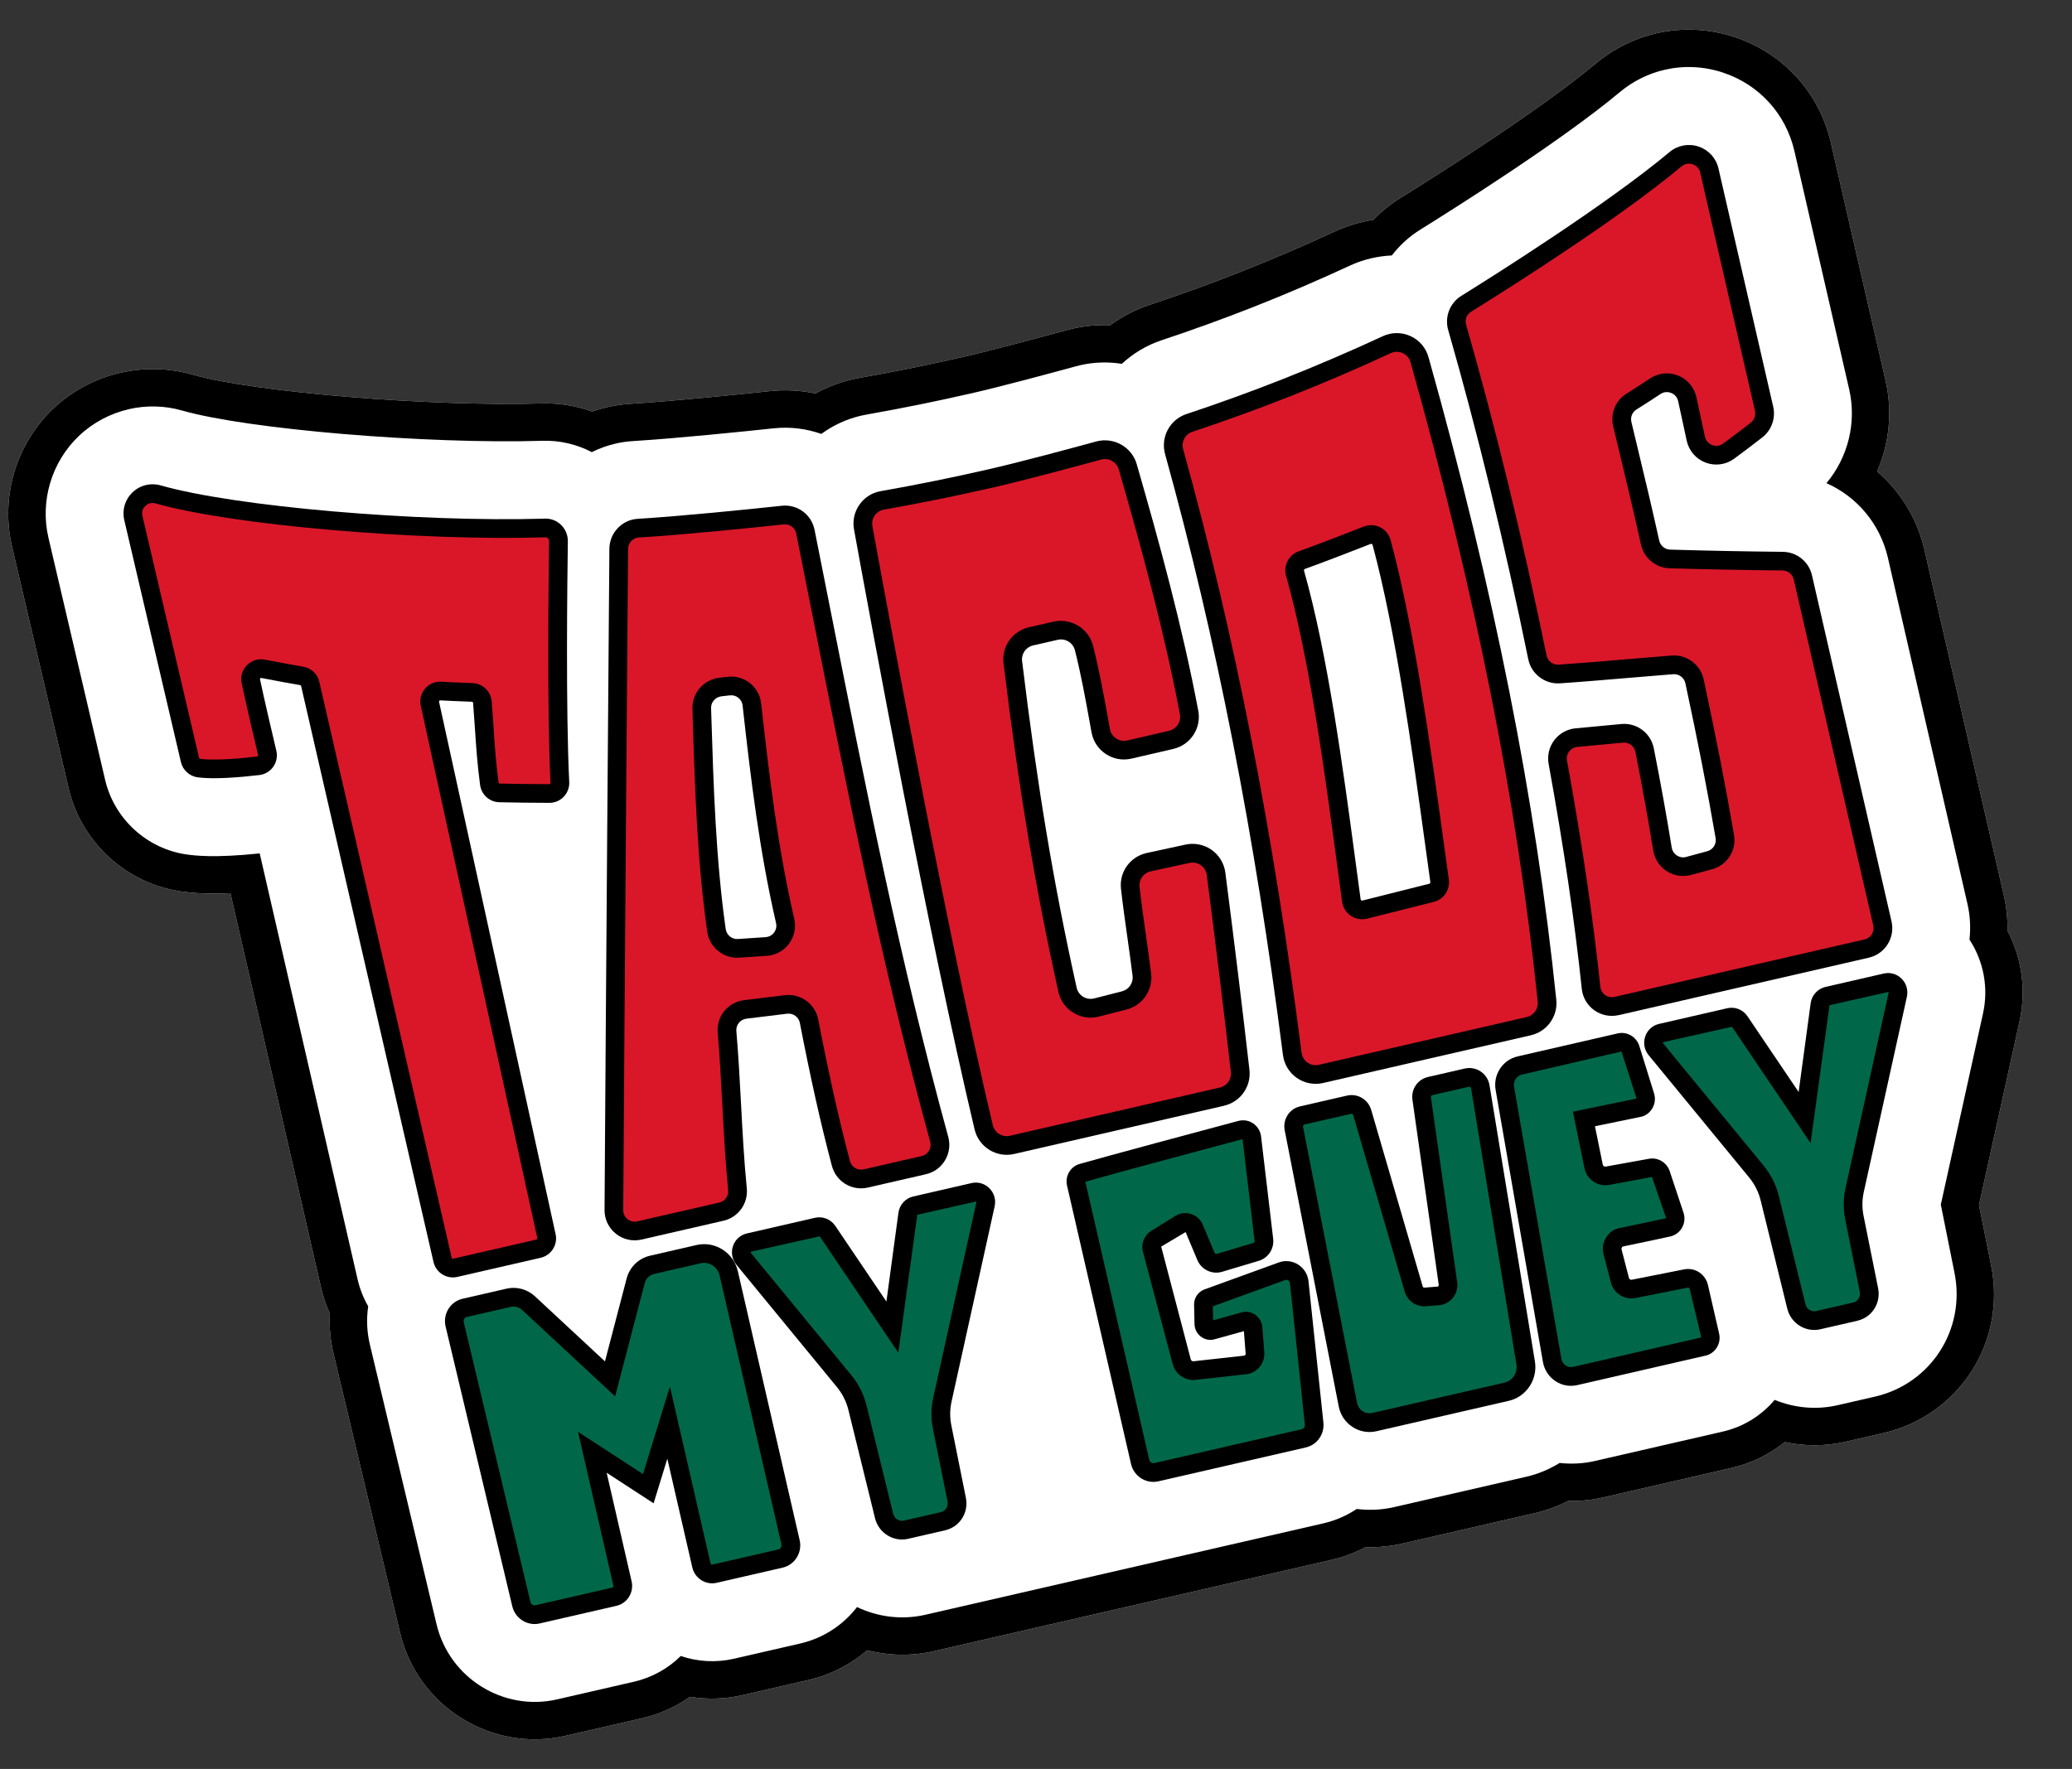 <?xml version="1.0" encoding="UTF-8"?><svg id="b" xmlns="http://www.w3.org/2000/svg" viewBox="0 0 119.916 102.405"><rect x="0" y="0" width="119.916" height="102.405" fill="#333333" stroke="none"/><defs><style>.c{fill:#da1729;}.d{fill:#fff;}.e{fill:#006848;}</style></defs><path class="d" d="M6.966,21.579c-1.466.337-2.813,1.06-3.896,2.09C.932,25.705.022,28.755.694,31.63l3.278,14.006c.728,3.131,3.358,5.533,6.543,5.974.56.078,1.41.158,2.82.095l5.249,22.846c.118.514.287,1.013.506,1.492-.042.77.027,1.539.207,2.295l3.86,16.199c1.015,4.26,5.307,6.929,9.566,5.95l4.448-1.022c.999-.23,1.938-.651,2.767-1.238,1.002.166,2.031.135,3.03-.094l3.819-.878c1.259-.289,2.426-.884,3.4-1.718,1.262.32,2.589.342,3.856.05l2.151-.494,12.344-2.836,8.536-1.961c.687-.158,1.344-.404,1.962-.733.72.022,1.429-.046,2.116-.204l7.661-1.76c.672-.154,1.324-.392,1.947-.708.685.016,1.36-.052,2.015-.202l7.422-1.706c1.145-.263,2.195-.775,3.096-1.502,1.167.252,2.371.246,3.545-.024l2.152-.494c4.392-1.009,7.136-5.269,6.247-9.698l-.703-3.507,2.343-10.615c.398-1.805.151-3.649-.695-5.268.014-.687-.056-1.368-.208-2.031l-4.604-20.037c-.407-1.771-1.381-3.352-2.732-4.514.708-1.637.895-3.481.491-5.243l-3.169-13.791c-.662-2.879-2.728-5.16-5.528-6.1-1.481-.498-3.06-.578-4.567-.231-1.283.295-2.501.902-3.52,1.756-3.284,2.746-9.476,6.647-11.296,7.777-.573.356-1.098.779-1.569,1.265-.199.031-.396.069-.591.114-.575.132-1.136.324-1.667.571-1.772.824-3.596,1.607-5.422,2.327-1.719.678-3.479,1.317-5.233,1.899-.834.277-1.61.675-2.318,1.189-.744-.029-1.482.041-2.207.207-.116.027-.232.056-.348.088-1.493.407-4.249,1.149-5.876,1.523-1.996.459-4.016.869-6.004,1.219-.146.025-.3.056-.453.091-.761.175-1.487.452-2.168.826-.867-.185-1.755-.23-2.651-.135-1.558.166-5.461.571-8.043.731-.452.028-.907.093-1.35.195-.296.068-.589.153-.878.253-.937-.337-1.931-.498-2.922-.468-6.444.193-16.642-.649-20.206-1.669-1.351-.387-2.794-.424-4.172-.107h0Z"/><path class="e" d="M42.176,73.719l3.575,15.56c.098.426-.161.849-.579.946l-3.819.878c-.34.078-.679-.139-.759-.486l-1.898-8.259-1.176,3.824-3.239-2.109,1.745,7.594c.08.346-.131.69-.471.768l-4.448,1.022c-.415.095-.832-.169-.932-.591l-3.86-16.199c-.102-.428.158-.855.578-.952l2.545-.585c.411-.094.843.023,1.156.314l4.713,4.381,1.482-5.672c.122-.466.487-.824.95-.93l2.694-.619c.78-.179,1.561.32,1.744,1.116Z"/><path class="e" d="M43.344,71.933l3.946-.907c.229-.053.467.043.601.241l3.754,5.56.886-6.549c.032-.238.206-.431.436-.484l3.38-.777c.411-.094.781.282.689.7l-2.495,11.306c-.116.524-.121,1.069-.015,1.597l.842,4.193c.114.568-.236,1.121-.789,1.248l-2.152.494c-.559.128-1.119-.224-1.258-.792l-1.542-6.271c-.138-.563-.401-1.088-.768-1.534l-5.823-7.088c-.275-.335-.108-.844.307-.939Z"/><path class="e" d="M62.633,67.901c1.671-.481,7.359-2.003,9.179-2.489.298-.08.598.129.635.442l.7,5.919c.037.315-.153.609-.45.698l-2.126.637c-.313.094-.646-.067-.775-.374l-.679-1.618c-.134-.32-.516-.447-.807-.267l-1.39.859c-.211.13-.311.387-.246.631l1.719,6.49c.088.333.402.552.738.515l2.933-.326c.344-.038.595-.347.567-.698l-.112-1.448c-.02-.262-.271-.442-.519-.373l-1.844.512c-.238.066-.476-.115-.481-.367l-.025-1.121c-.004-.165.096-.313.249-.369l4.3-1.561c.454-.165.943.149.994.639l.863,8.182c.042.399-.214.764-.597.852l-8.536,1.961c-.419.096-.839-.172-.937-.6l-3.703-16.115c-.062-.268.092-.535.351-.61Z"/><path class="e" d="M75.362,64.576l2.718-.624c.329-.076.66.123.757.453l2.98,10.218c.085.29.358.482.653.459l.763-.06c.359-.028.618-.358.566-.721l-1.521-10.705c-.047-.334.163-.647.486-.721l2.132-.49c.359-.082.714.161.774.531l2.626,15.98c.126.768-.355,1.499-1.099,1.67l-7.661,1.76c-.696.16-1.388-.3-1.528-1.014l-3.126-15.983c-.067-.344.145-.678.48-.755Z"/><path class="e" d="M94.544,74.614l3.026-.6c.339-.067.672.153.751.496l.646,2.813c.065.284-.107.566-.386.629l-7.422,1.705c-.612.141-1.219-.272-1.328-.902l-2.738-15.748c-.106-.607.273-1.188.862-1.324l5.792-1.331c.263-.06.529.096.611.359l.854,2.746c.093.298-.087.61-.386.671l-3.156.649.56,2.742c.075.37.427.613.791.547l2.515-.454c.253-.046.502.105.584.353l.8,2.405c.099.298-.076.615-.377.68-.708.153-1.925.415-2.696.571-.382.077-.618.466-.518.85l.423,1.632c.092.356.44.579.794.509Z"/><path class="e" d="M96.139,59.802l3.946-.907c.229-.053.467.043.601.241l3.754,5.56.886-6.549c.032-.238.206-.431.436-.484l3.38-.777c.411-.094.781.282.689.7l-2.495,11.306c-.116.524-.121,1.069-.015,1.597l.842,4.193c.114.568-.236,1.121-.789,1.248l-2.152.494c-.559.128-1.119-.224-1.258-.792l-1.542-6.271c-.138-.563-.401-1.088-.768-1.534l-5.823-7.088c-.275-.335-.108-.844.307-.939Z"/><path class="c" d="M57.429,27.673c-2.143.492-4.267.923-6.366,1.293-.745.131-1.239.843-1.104,1.587.93,5.124,4.323,23.566,6.974,34.709.174.731.904,1.183,1.636,1.015l12.151-2.792c.678-.156,1.132-.797,1.053-1.488-.435-3.808-.903-7.611-1.394-11.412-.103-.796-.867-1.331-1.651-1.16-.748.163-1.479.317-2.249.487-.68.15-1.142.788-1.064,1.48.191,1.706.46,3.325.671,5.036.084.679-.353,1.316-1.016,1.486-.538.138-1.072.274-1.613.412-.748.191-1.506-.276-1.674-1.029-1.47-6.611-2.386-12.533-3.166-18.964-.084-.693.371-1.338,1.052-1.495.489-.112.956-.22,1.433-.329.725-.166,1.45.279,1.633,1,.408,1.614.672,3.156.971,4.792.14.767.893,1.263,1.653,1.088.869-.201,1.584-.366,2.424-.561.716-.166,1.172-.869,1.035-1.591-.913-4.824-2.194-9.52-3.551-14.223-.207-.717-.951-1.135-1.672-.939-1.635.446-4.439,1.199-6.165,1.596Z"/><path class="c" d="M79.957,31.404c1.532,5.678,2.545,13.768,3.357,19.587.044.317-.157.616-.467.695-1.287.327-2.574.651-3.863.971-.362.09-.724-.154-.775-.524-.782-5.706-1.696-13.406-3.258-18.943-.09-.318.078-.651.389-.763,1.156-.415,2.863-1.079,3.784-1.44.347-.136.736.058.833.417ZM67.951,26.146c3.189,11.494,5.323,22.999,6.837,34.863.102.802.872,1.341,1.659,1.161l12.031-2.765c.67-.154,1.124-.783,1.054-1.467-1.297-12.599-3.959-24.941-7.381-37.121-.228-.811-1.13-1.219-1.894-.864-1.819.845-3.758,1.684-5.813,2.495-1.935.764-3.81,1.438-5.611,2.036-.692.229-1.078.96-.883,1.663Z"/><path class="c" d="M43.515,40.781c.471,4.248.969,8.383,1.925,12.536.166.722-.349,1.422-1.088,1.476-.568.041-1.003.062-1.602.106-.634.047-1.196-.405-1.286-1.034-.598-4.209-.719-8.597-.852-12.855-.02-.629.447-1.167,1.072-1.236.164-.018.332-.037.494-.056.663-.077,1.262.401,1.336,1.064ZM35.81,31.769c-.04,5.048-.202,25.746-.281,38.282-.005.778.717,1.355,1.476,1.181l4.749-1.091c.59-.136.989-.688.929-1.29-.299-3.016-.344-6.119-.605-9.114-.057-.652.416-1.229,1.067-1.302.76-.086,1.595-.202,2.356-.288.626-.071,1.203.347,1.323.966.533,2.757,1.126,5.518,1.845,8.238.167.631.801,1.019,1.438.872l3.362-.772c.669-.154,1.073-.834.891-1.496-3.216-11.732-5.374-23.293-7.745-35.172-.122-.612-.69-1.03-1.31-.964-1.86.199-5.697.592-8.364.758-.632.039-1.125.561-1.13,1.194Z"/><path class="c" d="M25.506,40.005c.404.022.99.05,1.82.08.312.011.567.255.592.566.142,1.756.169,2.981.402,4.721.04.296.288.521.586.53.754.022,2.092.032,2.886.036.35.002.627-.291.61-.641-.203-4.077-.116-11.556-.081-13.965.006-.424-.336-.778-.76-.765-7.091.212-17.935-.664-22.407-1.944-.843-.241-1.634.511-1.435,1.364l3.279,14.012c.057.246.259.432.508.466.92.127,2.53-.026,3.44-.133.362-.043.604-.391.52-.745-.239-1.011-.695-2.953-.948-4.147-.091-.427.284-.808.712-.722.734.147,1.7.318,2.234.411.242.042.435.225.49.465l7.661,33.341c.076.329.403.534.732.458l4.818-1.107c.336-.077.541-.416.454-.749l-6.739-30.795c-.086-.393.225-.76.626-.737Z"/><path class="c" d="M84.332,18.95c1.808,6.301,3.334,12.684,4.645,19.101.121.595.661,1.008,1.267.967,2.07-.141,4.482-.369,6.55-.529.604-.047,1.15.36,1.277.952.643,2.988,1.237,5.977,1.754,8.988.105.615-.277,1.209-.879,1.372-.427.116-.809.219-1.22.329-.696.187-1.397-.271-1.511-.982-.309-1.914-.658-3.822-1.033-5.724-.119-.604-.675-1.024-1.288-.971-.886.076-1.771.173-2.654.249-.71.061-1.209.724-1.082,1.425.79,4.341,1.464,8.68,1.925,13.063.076.721.769,1.21,1.475,1.048l14.476-3.327c.652-.15,1.059-.8.909-1.451l-4.604-20.037c-.125-.545-.608-.932-1.167-.938-2.176-.023-4.352-.063-6.528-.128-.554-.017-1.026-.41-1.146-.951-.554-2.497-1.012-4.356-1.609-6.853-.121-.507.094-1.035.537-1.31.463-.287.944-.6,1.375-.886.709-.47,1.669-.079,1.851.752.171.779.326,1.508.494,2.285.185.858,1.193,1.242,1.9.722.527-.387,1.114-.827,1.622-1.228.368-.29.535-.765.43-1.222l-3.169-13.791c-.202-.881-1.262-1.238-1.956-.658-3.592,3.004-9.922,7.007-12.118,8.372-.46.286-.671.841-.522,1.361Z"/><path d="M7.451,23.688c1.007-.231,2.072-.214,3.093.079,3.794,1.085,14.131,1.953,20.866,1.751.991-.03,1.971.203,2.841.655.434-.215.895-.383,1.379-.494.324-.074.658-.124,1-.144,2.626-.163,6.566-.571,8.138-.739.968-.103,1.906.02,2.765.324.685-.5,1.464-.864,2.309-1.058.113-.026.228-.049.344-.069,2.025-.357,4.082-.775,6.113-1.241,1.66-.381,4.451-1.132,5.966-1.546.086-.024.172-.045.258-.065.807-.185,1.619-.202,2.401-.079.65-.599,1.429-1.076,2.321-1.372,1.793-.594,3.591-1.247,5.347-1.94,1.865-.736,3.728-1.536,5.539-2.377.402-.187.818-.327,1.241-.424.388-.089.783-.142,1.179-.16.446-.58.994-1.089,1.639-1.49,1.852-1.15,8.158-5.125,11.544-7.956.775-.649,1.671-1.089,2.616-1.306,1.103-.253,2.272-.203,3.393.174,2.081.699,3.616,2.393,4.108,4.533l3.169,13.791c.443,1.929-.068,3.949-1.315,5.435,1.758.779,3.103,2.348,3.557,4.321l4.604,20.037c.16.697.19,1.393.118,2.067.816,1.253,1.112,2.78.781,4.281l-2.441,11.06.793,3.954c.656,3.272-1.369,6.419-4.61,7.163l-2.152.494c-1.26.289-2.525.153-3.648-.307-.75.888-1.776,1.553-2.992,1.833l-7.422,1.706c-.669.154-1.355.185-2.029.112-.585.36-1.231.637-1.933.799l-7.661,1.76c-.709.163-1.438.191-2.152.105-.572.383-1.22.67-1.925.832l-8.536,1.961c-3.132.72-9.103,2.092-12.344,2.836l-2.151.494c-1.379.317-2.764.126-3.962-.444-.795,1.028-1.933,1.798-3.294,2.111l-3.819.878c-1.062.244-2.124.171-3.088-.156-.723.715-1.648,1.245-2.709,1.489l-4.448,1.022c-3.106.714-6.235-1.235-6.976-4.343l-3.86-16.199c-.176-.738-.204-1.486-.097-2.213-.273-.474-.483-.996-.612-1.557l-5.667-24.662c-2.657.279-3.818.118-4.214.063-2.303-.319-4.206-2.057-4.733-4.324l-3.278-14.006c-.498-2.13.176-4.391,1.76-5.899.816-.777,1.82-1.303,2.889-1.549M6.966,21.579c-1.466.337-2.813,1.06-3.896,2.09C.932,25.705.022,28.755.694,31.63l3.278,14.006c.728,3.131,3.358,5.533,6.543,5.974.56.078,1.41.158,2.82.095l5.249,22.846c.118.514.287,1.013.506,1.492-.042.77.027,1.539.207,2.295l3.86,16.199c1.015,4.26,5.307,6.929,9.566,5.95l4.448-1.022c.999-.23,1.938-.651,2.767-1.238,1.002.166,2.031.135,3.03-.094l3.819-.878c1.259-.289,2.426-.884,3.4-1.718,1.262.32,2.589.342,3.856.05l2.151-.494,12.344-2.836,8.536-1.961c.687-.158,1.344-.404,1.962-.733.72.022,1.429-.046,2.116-.204l7.661-1.76c.672-.154,1.324-.392,1.947-.708.685.016,1.36-.052,2.015-.202l7.422-1.706c1.145-.263,2.195-.775,3.096-1.502,1.167.252,2.371.246,3.545-.024l2.152-.494c4.392-1.009,7.136-5.269,6.247-9.698l-.703-3.507,2.343-10.615c.398-1.805.151-3.649-.695-5.268.014-.687-.056-1.368-.208-2.031l-4.604-20.037c-.407-1.771-1.381-3.352-2.732-4.514.708-1.637.895-3.481.491-5.243l-3.169-13.791c-.662-2.879-2.728-5.16-5.528-6.1-1.481-.498-3.06-.578-4.567-.231-1.283.295-2.501.902-3.52,1.756-3.284,2.746-9.476,6.647-11.296,7.777-.573.356-1.098.779-1.569,1.265-.199.031-.396.069-.591.114-.575.132-1.136.324-1.667.571-1.772.824-3.596,1.607-5.422,2.327-1.719.678-3.479,1.317-5.233,1.899-.834.277-1.61.675-2.318,1.189-.744-.029-1.482.041-2.207.207-.116.027-.232.056-.348.088-1.493.407-4.249,1.149-5.876,1.523-1.996.459-4.016.869-6.004,1.219-.146.025-.3.056-.453.091-.761.175-1.487.452-2.168.826-.867-.185-1.755-.23-2.651-.135-1.558.166-5.461.571-8.043.731-.452.028-.907.093-1.35.195-.296.068-.589.153-.878.253-.937-.337-1.931-.498-2.922-.468-6.444.193-16.642-.649-20.206-1.669-1.351-.387-2.794-.424-4.172-.107h0Z"/><path d="M45.293,90.752l-3.819.878c-.63.145-1.261-.256-1.407-.892l-1.446-6.294-.794,2.583-2.718-1.77,1.445,6.288c.146.636-.247,1.273-.877,1.417l-4.448,1.022c-.703.161-1.411-.285-1.58-.994l-3.86-16.199c-.083-.352-.025-.713.164-1.018.186-.3.477-.508.819-.587l2.544-.585c.586-.135,1.201.032,1.646.445l4.05,3.765,1.254-4.796c.174-.663.692-1.17,1.352-1.321l2.694-.619c1.07-.246,2.143.437,2.392,1.523l3.575,15.56c.165.717-.277,1.432-.985,1.594ZM38.772,80.27l2.349,10.225c.013.055.062.091.11.08l3.819-.878c.126-.029.204-.162.173-.297l-3.575-15.56c-.116-.504-.607-.822-1.095-.71l-2.694.619c-.267.061-.476.268-.548.54l-1.711,6.548-5.376-4.998c-.182-.169-.431-.237-.667-.183l-2.544.585c-.075.017-.119.065-.142.103-.021.033-.053.104-.031.196l3.86,16.199c.032.134.159.219.285.19l4.448-1.022c.048-.011.077-.065.065-.12l-2.045-8.899,3.76,2.448,1.558-5.066Z"/><path d="M54.7,88.59l-2.152.494c-.842.193-1.696-.341-1.905-1.19l-1.542-6.271c-.118-.482-.347-.938-.66-1.32l-5.822-7.088c-.251-.305-.324-.711-.197-1.085.125-.368.425-.639.801-.725l3.946-.907c.444-.102.914.085,1.171.466l2.96,4.383.696-5.142c.063-.459.405-.836.851-.939l3.38-.777c.372-.085.757.025,1.029.296.278.275.393.667.309,1.048l-2.495,11.306c-.1.454-.105.916-.013,1.374l.842,4.193c.173.861-.354,1.688-1.199,1.882ZM43.465,72.46c-.006.001-.013.003-.019.02-.009.027.004.043.009.049l5.822,7.088c.415.506.718,1.11.875,1.748l1.542,6.272c.068.279.343.455.611.393l2.152-.494c.27-.062.437-.332.38-.615l-.842-4.193c-.122-.607-.116-1.219.017-1.82l2.495-11.306c.001-.007.006-.027-.014-.047l-3.405.767-1.098,7.984-4.549-6.736-3.977.89Z"/><path d="M75.579,83.793l-8.536,1.961c-.709.163-1.421-.288-1.586-1.006l-3.703-16.115c-.126-.548.194-1.098.729-1.251h0c1.617-.465,6.965-1.897,9.189-2.492.302-.077.603-.025.854.145.255.173.422.449.458.756l.7,5.918c.068.577-.282,1.115-.832,1.28l-2.127.637c-.571.169-1.193-.119-1.429-.683l-.679-1.618-1.414.842,1.711,6.522c.019.074.087.123.156.116l2.933-.326c.055-.004.092-.058.088-.119l-.101-1.299-1.691.469c-.281.081-.563.022-.792-.148-.232-.173-.369-.438-.375-.728l-.025-1.121c-.01-.396.233-.754.604-.889l4.301-1.561c.37-.135.775-.091,1.111.119.342.214.563.568.605.971l.863,8.182c.07.67-.366,1.288-1.014,1.437ZM62.815,68.412l3.698,16.093c.031.137.161.223.288.194l8.536-1.961c.116-.027.194-.142.181-.269l-.863-8.182c-.01-.096-.069-.146-.103-.167-.037-.023-.096-.048-.169-.019l-4.19,1.521.018.811,1.644-.457c.276-.081.564-.026.796.138.236.166.385.426.407.715l.112,1.448c.05.646-.408,1.207-1.047,1.278l-2.933.326c-.598.067-1.166-.326-1.321-.914l-1.719-6.49c-.126-.478.068-.972.484-1.229l1.391-.859c.27-.168.601-.208.905-.111.309.099.559.328.685.629l.679,1.618c.022.052.072.076.12.065l2.127-.637c.046-.014.075-.063.068-.117l-.697-5.891c-2.229.596-7.463,1.997-9.099,2.467Z"/><path d="M87.318,81.095l-7.661,1.76c-.476.109-.965.022-1.377-.246-.421-.273-.706-.697-.802-1.192l-3.126-15.983c-.124-.634.267-1.243.89-1.386l2.718-.624c.608-.14,1.222.225,1.398.83l2.98,10.217c.013.044.051.074.092.071l.763-.06c.022-.003.039-.012.053-.029.012-.014.025-.04.02-.077l-1.521-10.705c-.088-.617.299-1.186.9-1.324l2.132-.49c.313-.072.647-.01.915.17.273.183.46.475.514.8l2.626,15.981c.172,1.047-.492,2.052-1.511,2.286ZM75.483,65.103c-.05.011-.081.067-.07.123l3.126,15.983c.04.205.157.38.33.492.164.106.358.141.546.098l7.661-1.76c.465-.107.766-.57.686-1.055l-2.625-15.98c-.007-.044-.034-.068-.049-.078-.023-.015-.046-.02-.071-.014l-2.132.49c-.048.011-.079.062-.071.117l1.521,10.705c.046.323-.044.653-.246.906-.2.249-.497.408-.813.43l-.763.06c-.549.043-1.06-.313-1.216-.846l-2.98-10.218c-.016-.055-.067-.089-.116-.078l-2.718.624Z"/><path d="M98.703,78.479l-7.423,1.706c-.438.101-.887.018-1.264-.233-.378-.252-.641-.654-.719-1.105l-2.738-15.748c-.155-.89.405-1.744,1.274-1.944l5.792-1.331c.535-.123,1.084.196,1.249.726l.854,2.746c.09.29.054.605-.1.865-.151.256-.404.452-.694.497l-2.627.541.451,2.213c.017.081.09.136.165.123l2.515-.454c.514-.093,1.027.215,1.194.715l.8,2.406c.096.29.065.608-.086.872-.146.256-.392.439-.678.505l-.014.003c-.709.154-1.929.416-2.703.572-.053.006-.07.037-.084.06-.013.021-.033.066-.018.126l.423,1.631c.02.078.093.128.165.114h0s3.026-.6,3.026-.6c.63-.125,1.238.272,1.384.906l.646,2.813c.132.574-.223,1.148-.792,1.278ZM93.841,60.871l-5.765,1.339c-.308.071-.506.38-.45.703l2.739,15.749c.028.162.117.3.252.389.127.084.277.112.422.079l7.423-1.706-.667-2.794c-.013-.058-.066-.097-.118-.087l-3.026.6c-.634.126-1.259-.271-1.423-.903l-.423-1.632c-.086-.33-.031-.684.148-.971.179-.285.438-.484.787-.546.769-.156,1.982-.417,2.689-.57l-.822-2.386-2.49.462c-.648.117-1.284-.319-1.417-.972l-.668-3.271,3.685-.758-.875-2.727Z"/><path d="M107.496,76.459l-2.152.494c-.841.193-1.696-.34-1.905-1.19l-1.542-6.271c-.118-.482-.347-.938-.66-1.32l-5.823-7.088c-.251-.305-.324-.711-.197-1.085.125-.368.425-.639.801-.725l3.946-.907c.45-.103.909.079,1.171.465l2.96,4.384.696-5.142c.063-.459.405-.836.851-.939l3.38-.777c.372-.086.757.025,1.03.296.277.275.392.667.308,1.049l-2.495,11.305c-.1.455-.104.917-.013,1.374l.842,4.193c.173.861-.354,1.688-1.199,1.882ZM96.261,60.329c-.006.001-.013.003-.019.02-.009.027.005.043.009.049l5.823,7.088c.415.505.718,1.11.875,1.748l1.542,6.272c.068.279.343.455.611.393l2.152-.494c.27-.062.437-.332.38-.615l-.842-4.193c-.122-.605-.116-1.217.016-1.82l2.495-11.306c.002-.007.006-.027-.013-.047l-3.406.768-1.098,7.984-4.548-6.736-3.977.89Z"/><path d="M70.84,64.013l-12.151,2.792c-1.018.234-2.042-.402-2.283-1.417-2.643-11.11-6.011-29.398-6.98-34.738-.091-.503.019-1.011.311-1.43.291-.419.725-.696,1.232-.787,2.106-.371,4.239-.804,6.339-1.287,1.732-.398,4.593-1.167,6.144-1.591,1.002-.266,2.047.316,2.334,1.311,1.301,4.509,2.633,9.358,3.563,14.271.191,1.012-.443,1.986-1.444,2.219l-2.425.561h-.002c-.513.118-1.036.024-1.476-.265-.44-.29-.735-.735-.829-1.253l-.111-.609c-.257-1.416-.5-2.754-.852-4.148-.11-.433-.553-.705-.988-.605l-1.433.328c-.413.095-.687.483-.636.902.882,7.267,1.827,12.923,3.158,18.911.049.22.182.407.375.525s.419.149.637.097l1.612-.412c.4-.103.664-.488.613-.896-.092-.749-.196-1.48-.299-2.209-.13-.919-.265-1.869-.373-2.833-.108-.963.523-1.848,1.469-2.065l.017-.004c.43-.095.849-.185,1.264-.274l.986-.213c.523-.114,1.073-.003,1.511.305.436.307.724.786.793,1.314.524,4.051.98,7.787,1.395,11.42.111.966-.522,1.859-1.47,2.077ZM51.114,29.507c-.199.046-.372.162-.489.331-.126.181-.174.401-.134.619.968,5.333,4.332,23.597,6.968,34.681.104.439.547.714.988.612l12.151-2.792c.411-.094.685-.481.637-.9-.415-3.627-.87-7.358-1.393-11.404-.03-.231-.152-.433-.343-.567-.193-.136-.426-.183-.657-.132l-.989.214c-.414.089-.83.178-1.259.273l-.007.002c-.409.094-.682.475-.636.89.106.947.239,1.89.369,2.801.104.735.208,1.473.301,2.228.117.946-.493,1.839-1.418,2.077l-1.613.412c-.509.125-1.027.049-1.471-.224-.445-.273-.752-.704-.865-1.212-1.339-6.025-2.288-11.712-3.175-19.016-.118-.971.513-1.868,1.468-2.087l1.407-.322c1.03-.236,2.052.39,2.305,1.389.362,1.431.608,2.785.868,4.22l.11.608c.041.224.169.417.359.543.191.125.417.166.639.115h.001s2.424-.561,2.424-.561c.434-.101.709-.524.626-.963-.921-4.869-2.246-9.689-3.539-14.173-.124-.43-.588-.681-1.009-.567-1.559.425-4.437,1.199-6.186,1.601-2.118.487-4.269.923-6.394,1.298-.014.002-.029.005-.042.009Z"/><path d="M88.6,59.932l-12.031,2.764c-.523.12-1.076.013-1.516-.294-.442-.308-.734-.791-.802-1.325-1.622-12.706-3.853-24.086-6.822-34.786h0c-.272-.981.269-2.001,1.234-2.321,1.875-.622,3.753-1.303,5.583-2.026,1.943-.767,3.889-1.602,5.784-2.482.51-.237,1.096-.238,1.606-.004.507.233.885.675,1.036,1.212,3.79,13.488,6.21,25.66,7.398,37.212.098.953-.534,1.834-1.471,2.049ZM80.652,20.387c-.057.013-.112.032-.165.057-1.914.889-3.88,1.733-5.842,2.507-1.848.73-3.746,1.418-5.639,2.046-.416.138-.65.579-.532,1.004h0c2.983,10.752,5.224,22.18,6.853,34.939.03.235.153.44.347.575.193.134.425.179.654.127l12.031-2.764c.405-.093.679-.473.636-.884-1.182-11.49-3.591-23.602-7.363-37.03-.066-.235-.224-.42-.446-.522-.168-.077-.355-.096-.533-.055ZM79.095,53.186c-.316.073-.65.01-.919-.172-.274-.186-.457-.48-.502-.808-.098-.715-.198-1.461-.301-2.231-.706-5.271-1.586-11.832-2.942-16.639-.166-.59.153-1.213.727-1.419,1.145-.411,2.853-1.075,3.769-1.435.307-.12.656-.105.953.044.295.149.514.417.6.736h0c1.362,5.048,2.313,11.969,3.078,17.53.101.734.198,1.444.293,2.123.082.591-.292,1.148-.87,1.295-1.288.328-2.576.652-3.866.972l-.02.005ZM79.335,31.486s-.009.002-.013.004c-.922.362-2.641,1.03-3.799,1.446-.042.015-.064.061-.051.107,1.378,4.881,2.262,11.484,2.973,16.789.103.768.203,1.514.3,2.228.005.031.023.049.038.059s.039.02.07.013h.002c1.287-.32,2.574-.643,3.86-.97.044-.011.071-.052.065-.097-.095-.68-.192-1.39-.293-2.125-.76-5.531-1.706-12.414-3.05-17.396h0c-.006-.023-.02-.041-.042-.051-.013-.007-.034-.013-.057-.007Z"/><path d="M53.588,67.977l-3.362.772c-.924.212-1.839-.342-2.082-1.262-.644-2.434-1.232-5.063-1.853-8.273-.065-.337-.386-.57-.73-.531-.377.043-.772.093-1.168.143-.402.051-.804.102-1.188.145-.36.042-.62.357-.589.718.121,1.391.197,2.825.271,4.213.085,1.614.174,3.282.334,4.895.086.871-.492,1.675-1.346,1.871l-4.749,1.091c-.524.12-1.065-.003-1.484-.339-.419-.335-.657-.836-.654-1.373.076-12.226.234-32.392.28-38.283h0c.008-.913.727-1.675,1.638-1.729,2.616-.162,6.348-.543,8.34-.756.904-.097,1.719.504,1.897,1.396.303,1.519.603,3.034.902,4.544,2.075,10.479,4.035,20.377,6.834,30.59.127.465.062.948-.185,1.362-.246.412-.639.698-1.107.805ZM42.882,57.931c.065-.015.133-.026.201-.034.379-.043.776-.093,1.174-.144.4-.051.8-.101,1.181-.144.902-.102,1.743.513,1.915,1.401.616,3.186,1.2,5.792,1.837,8.202.093.352.441.564.793.483l3.362-.772c.178-.041.327-.149.42-.306.094-.157.119-.342.07-.52-2.809-10.251-4.773-20.167-6.851-30.666-.299-1.51-.599-3.023-.902-4.542-.068-.34-.378-.569-.722-.532-2.001.214-5.751.597-8.388.76-.344.02-.62.31-.622.658h0c-.046,5.889-.205,26.055-.281,38.281-.001.204.089.394.248.521s.365.175.565.129l4.749-1.091c.324-.075.544-.379.512-.71-.162-1.637-.252-3.318-.338-4.944-.073-1.378-.149-2.803-.268-4.176-.077-.882.502-1.66,1.344-1.853ZM44.657,55.293c-.087.02-.176.033-.265.04-.275.02-.519.035-.766.051-.262.016-.527.033-.835.055-.915.068-1.732-.591-1.861-1.498-.584-4.11-.717-8.387-.845-12.524l-.012-.391c-.028-.904.657-1.69,1.553-1.791l.491-.056c.465-.054.923.078,1.288.369.366.292.596.708.647,1.173h0c.468,4.226.967,8.36,1.915,12.474.115.499.007,1.021-.297,1.432-.25.338-.609.572-1.013.665ZM41.686,40.322c-.323.074-.542.353-.532.67l.012.391c.127,4.107.259,8.354.835,12.405.049.346.361.597.71.571.313-.023.582-.04.848-.057.243-.015.483-.03.755-.05.196-.015.37-.11.487-.268.117-.159.157-.353.113-.546-.961-4.17-1.464-8.339-1.936-12.598h0c-.02-.177-.107-.335-.246-.446s-.313-.161-.49-.14l-.469.053c-.029.003-.058.008-.085.015Z"/><path d="M31.286,72.814l-4.818,1.107c-.619.142-1.238-.246-1.38-.865l-7.661-33.341c-.006-.027-.027-.048-.055-.053-.516-.09-1.493-.263-2.248-.414-.009-.002-.034-.006-.059.017-.025.026-.019.053-.017.062.252,1.189.7,3.1.945,4.134.075.319.011.656-.176.925-.188.268-.483.444-.807.482-1.118.131-2.645.26-3.578.131-.467-.065-.853-.419-.961-.88l-3.279-14.011c-.137-.589.042-1.19.48-1.606.437-.418,1.048-.568,1.631-.401,4.289,1.227,14.89,2.144,22.243,1.923.349-.01.679.12.93.367.252.248.393.593.388.947-.033,2.232-.124,9.832.08,13.931.016.316-.1.627-.318.855-.216.227-.521.356-.835.354-.921-.005-2.172-.014-2.899-.036-.566-.016-1.031-.436-1.107-.999-.162-1.21-.227-2.188-.296-3.224-.032-.478-.065-.975-.109-1.525-.003-.037-.034-.068-.072-.069-.835-.03-1.424-.058-1.831-.08h0c-.007-.001-.032-.002-.053.023-.015.017-.02.037-.014.059l6.739,30.794c.074.283.028.598-.134.867-.163.269-.421.456-.727.526ZM14.854,38.194c.156-.036.32-.039.483-.006.743.149,1.71.32,2.22.409.457.079.82.423.924.876l7.661,33.341c.009.037.046.061.083.052l4.818-1.107c.019-.004.034-.015.044-.032.01-.017.013-.035.008-.054l-6.744-30.815c-.077-.355.013-.716.248-.992.234-.275.576-.422.937-.401h0c.402.023.985.05,1.809.08.586.021,1.064.478,1.112,1.063.045.555.078,1.058.11,1.54.07,1.062.131,1.978.289,3.153.004.033.033.06.065.06.754.022,2.124.032,2.873.035.008,0,.028,0,.047-.02.009-.01.021-.027.019-.053-.205-4.131-.114-11.76-.082-14,.001-.082-.04-.136-.065-.161-.027-.026-.073-.057-.138-.056-7.44.223-18.199-.713-22.572-1.964-.303-.087-.512.072-.588.144-.075.072-.243.272-.172.576l3.279,14.012c.007.029.029.05.056.054.639.089,1.812.041,3.302-.134.018-.002.035-.012.046-.028.012-.017.015-.035.01-.055-.246-1.039-.696-2.96-.951-4.16-.08-.38.035-.771.308-1.047.155-.157.349-.263.558-.311Z"/><path d="M93.679,58.765c-.489.112-1.004.01-1.413-.282-.407-.29-.669-.741-.721-1.237-.416-3.955-1.044-8.215-1.919-13.022-.089-.486.033-.99.332-1.382.298-.389.748-.637,1.235-.679.43-.037.861-.079,1.293-.122.454-.045.908-.089,1.362-.128.89-.076,1.692.529,1.865,1.406.407,2.066.746,3.944,1.036,5.743.031.192.138.356.301.462.161.104.357.137.536.084l1.218-.329c.336-.091.545-.417.487-.758-.475-2.769-1.047-5.701-1.75-8.965-.07-.326-.374-.552-.706-.526-.826.064-1.706.139-2.598.214-1.332.113-2.71.23-3.956.314-.871.059-1.659-.542-1.834-1.398-1.366-6.688-2.925-13.102-4.635-19.06h0c-.215-.749.096-1.56.756-1.97,1.915-1.19,8.444-5.306,12.057-8.328.472-.394,1.1-.512,1.682-.316.582.196,1.012.67,1.149,1.268l3.168,13.791c.151.657-.093,1.351-.622,1.768-.45.354-1,.771-1.636,1.239-.481.354-1.1.438-1.658.227-.558-.212-.966-.687-1.092-1.27l-.15-.7c-.113-.525-.224-1.042-.343-1.583-.048-.219-.195-.394-.404-.478-.206-.083-.432-.062-.619.062-.436.289-.921.604-1.389.895-.244.151-.363.442-.295.724l.346,1.444c.441,1.835.821,3.42,1.264,5.417.067.301.328.518.635.527,2.059.062,4.191.104,6.517.128.812.009,1.507.567,1.689,1.358l4.604,20.037c.216.941-.373,1.884-1.315,2.1l-14.476,3.327ZM91.193,43.256c-.149.034-.279.119-.375.243-.117.153-.162.342-.128.532.88,4.834,1.512,9.12,1.931,13.103.02.191.117.357.274.469.159.114.351.152.542.108l14.476-3.327c.36-.083.585-.443.502-.803l-4.604-20.037c-.069-.302-.335-.515-.645-.519-2.334-.024-4.472-.066-6.538-.128-.802-.024-1.484-.59-1.659-1.375-.441-1.989-.82-3.569-1.26-5.399l-.347-1.445c-.176-.736.137-1.497.778-1.895.459-.284.935-.594,1.361-.877.481-.319,1.087-.38,1.623-.164.537.217.931.685,1.055,1.25.119.543.23,1.061.343,1.587l.151.7c.049.227.201.404.418.486s.447.05.633-.086c.626-.46,1.167-.87,1.607-1.217.202-.16.295-.424.237-.676l-3.168-13.791c-.053-.232-.214-.409-.439-.485-.225-.076-.459-.031-.643.121-3.567,2.983-9.706,6.879-12.18,8.416-.255.159-.371.461-.287.752h0c1.717,5.986,3.283,12.426,4.654,19.142.067.328.368.558.701.536,1.237-.084,2.61-.201,3.938-.313.894-.076,1.778-.151,2.606-.215.87-.068,1.665.524,1.848,1.377.705,3.279,1.281,6.227,1.758,9.01.154.894-.392,1.748-1.271,1.986l-1.22.33c-.481.126-.99.048-1.405-.22-.417-.27-.702-.707-.781-1.198-.289-1.787-.625-3.653-1.03-5.706-.066-.335-.372-.565-.711-.536-.45.038-.899.083-1.348.126-.436.043-.871.086-1.306.123-.032.003-.063.007-.094.014Z"/></svg>